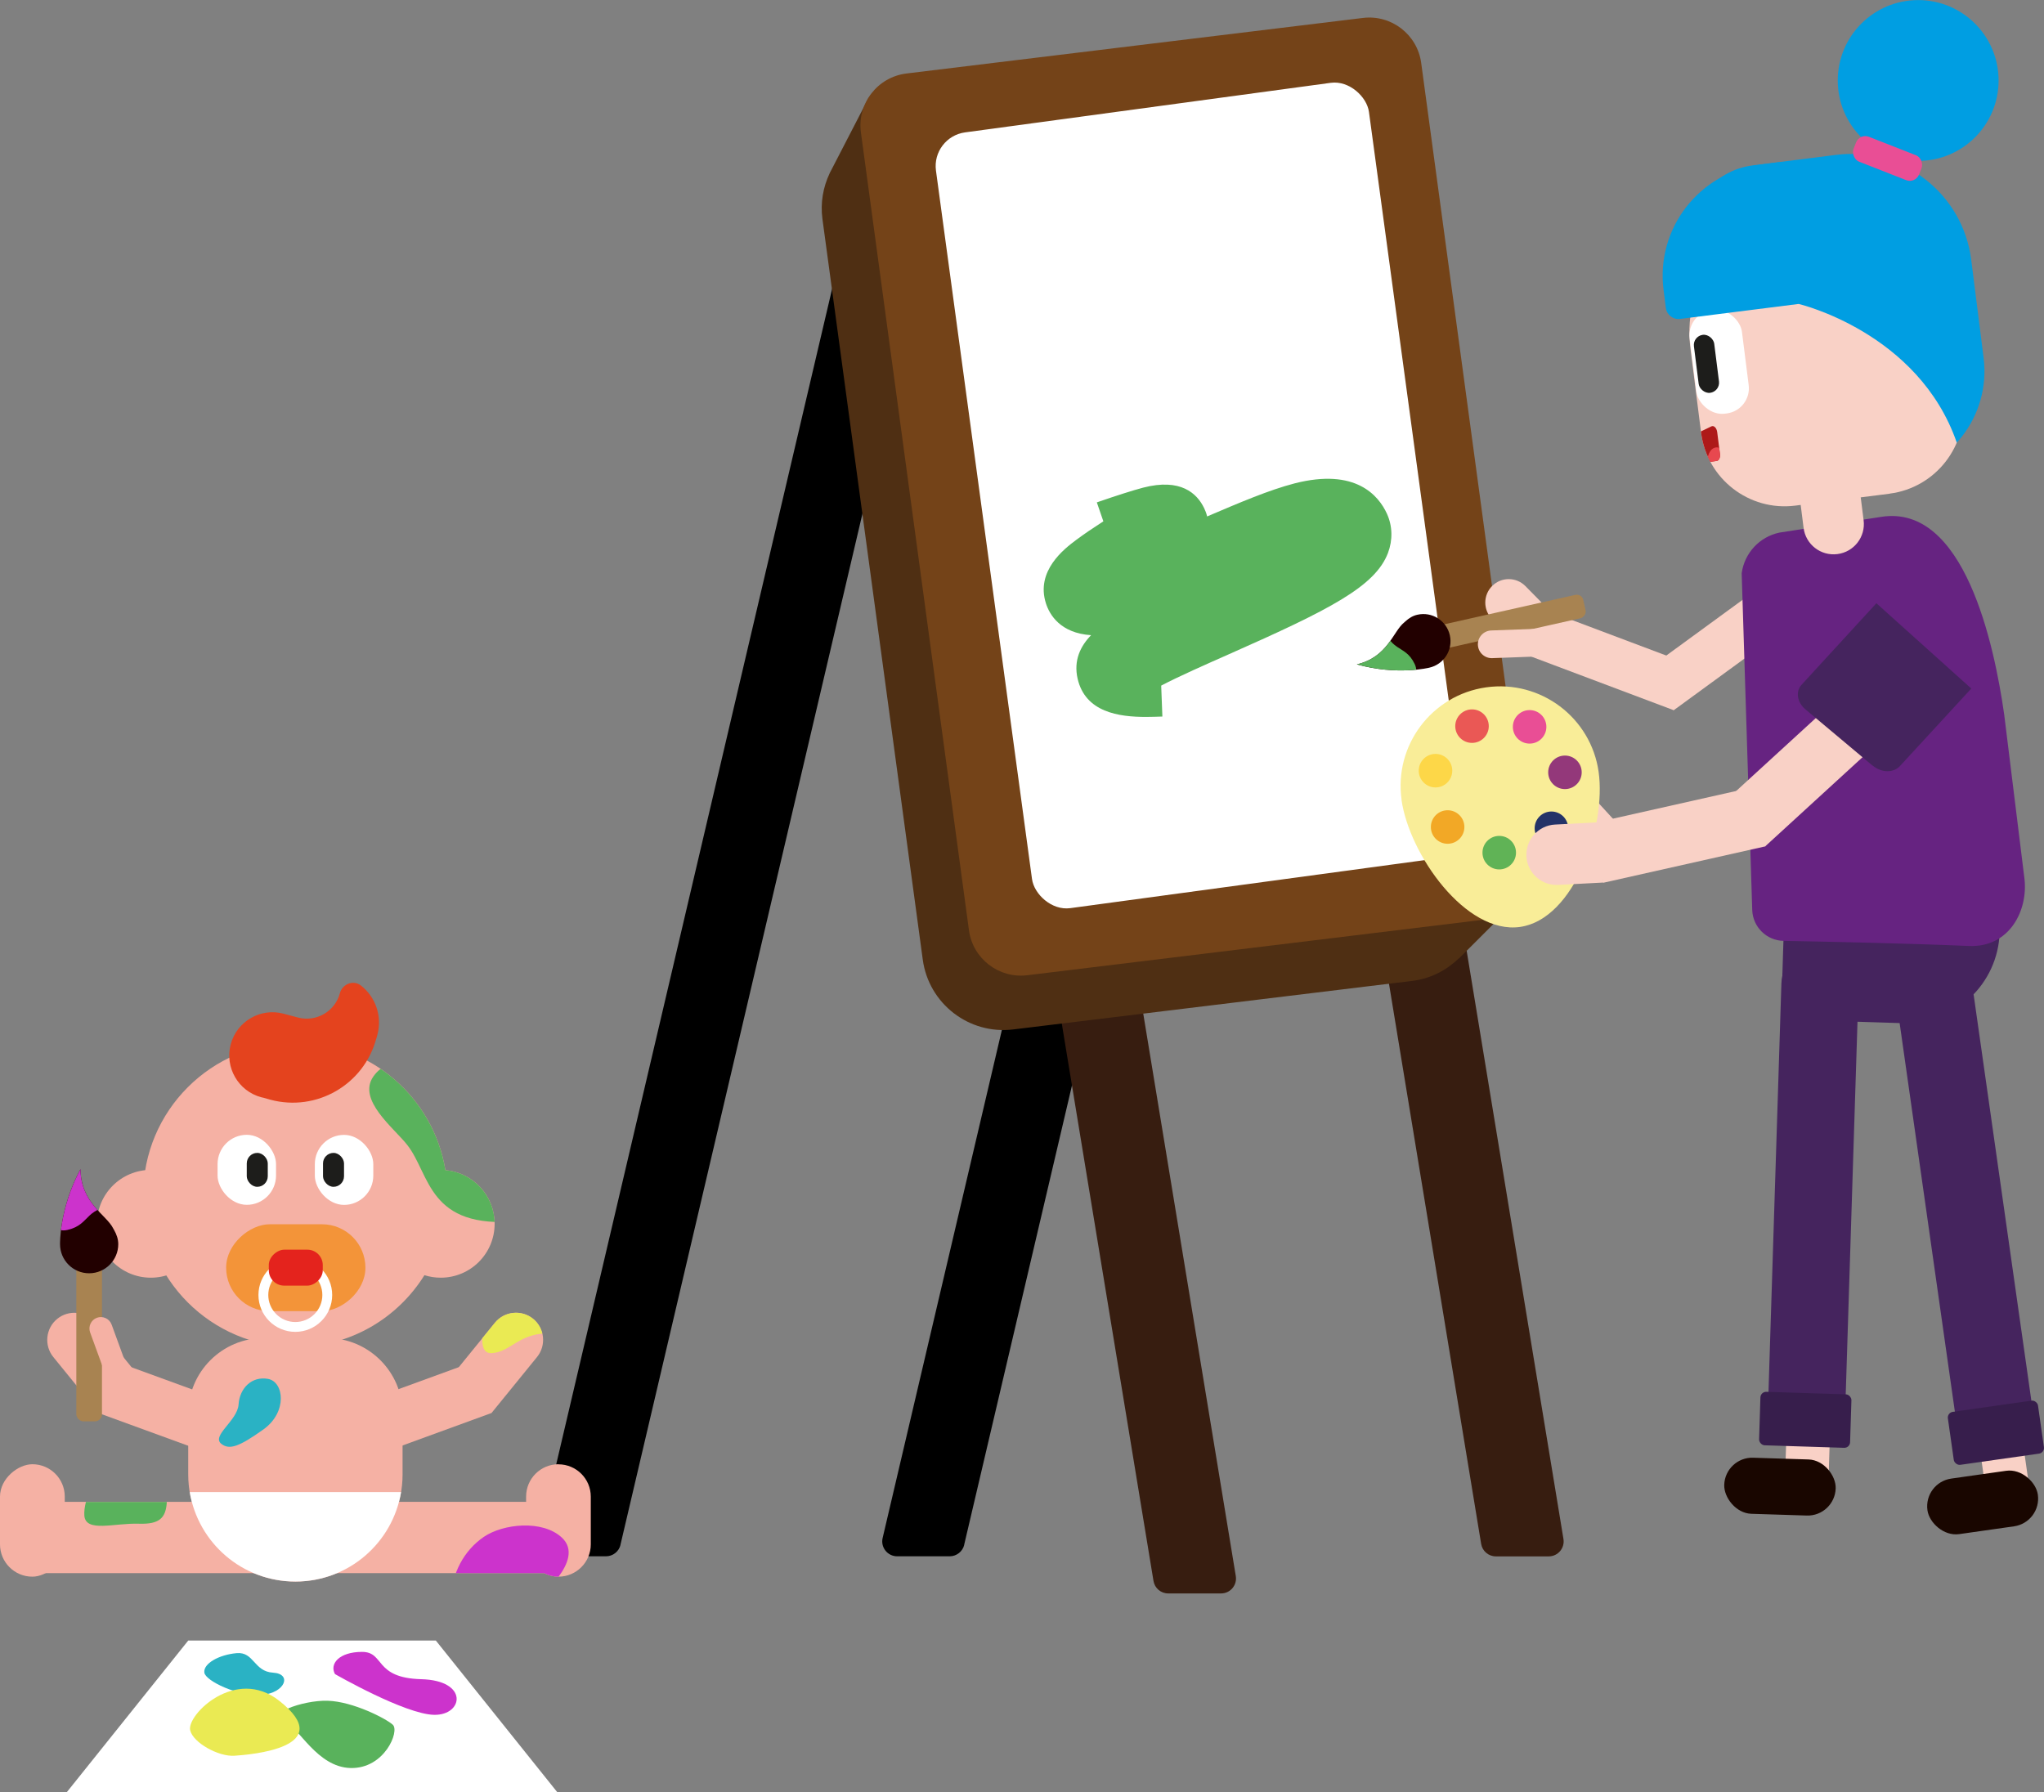 <?xml version="1.0" encoding="UTF-8"?>
<svg id="Calque_1" data-name="Calque 1" xmlns="http://www.w3.org/2000/svg" xmlns:xlink="http://www.w3.org/1999/xlink" viewBox="0 0 259.76 227.78">
  <rect x="0" y="0" width="259.76" height="227.78" fill="#808080" stroke="none"/>
  <defs>
    <style>
      .cls-1 {
        fill: #744318;
      }

      .cls-2 {
        fill: #f9ed98;
      }

      .cls-3 {
        fill: #45245e;
      }

      .cls-4 {
        fill: #190600;
      }

      .cls-5 {
        fill: #a88351;
      }

      .cls-6 {
        fill: #243368;
      }

      .cls-7 {
        fill: #662381;
      }

      .cls-8 {
        fill: #f9d1c6;
      }

      .cls-9 {
        fill: #1d1d1b;
      }

      .cls-10 {
        fill: #e94e95;
      }

      .cls-11 {
        fill: #ea5855;
      }

      .cls-12 {
        clip-path: url(#clippath-1);
      }

      .cls-13 {
        clip-path: url(#clippath-3);
      }

      .cls-14 {
        clip-path: url(#clippath-4);
      }

      .cls-15 {
        clip-path: url(#clippath-2);
      }

      .cls-16 {
        clip-path: url(#clippath-7);
      }

      .cls-17 {
        clip-path: url(#clippath-8);
      }

      .cls-18 {
        clip-path: url(#clippath-5);
      }

      .cls-19 {
        fill: #4f2f13;
      }

      .cls-20 {
        fill: #371d10;
      }

      .cls-21 {
        fill: none;
        stroke: #fff;
        stroke-miterlimit: 10;
        stroke-width: 1.25px;
      }

      .cls-22 {
        fill: #fff;
      }

      .cls-23 {
        fill: #fdd748;
      }

      .cls-24 {
        fill: #c3c;
      }

      .cls-25 {
        fill: #93387a;
      }

      .cls-26 {
        fill: #ae1919;
      }

      .cls-27 {
        fill: #60b356;
      }

      .cls-28 {
        fill: #f2a826;
      }

      .cls-29 {
        fill: #59b25c;
      }

      .cls-30 {
        fill: #e4431e;
      }

      .cls-31 {
        fill: #371e4c;
      }

      .cls-32 {
        fill: #2ab2c4;
      }

      .cls-33 {
        fill: #eaea53;
      }

      .cls-34 {
        fill: #f5b1a4;
      }

      .cls-35 {
        fill: #e8484f;
      }

      .cls-36 {
        fill: #200;
      }

      .cls-37 {
        fill: #009ee2;
      }

      .cls-38 {
        fill: #f39439;
      }

      .cls-39 {
        fill: #e4231d;
      }
    </style>
    <clipPath id="clippath-1">
      <path class="cls-8" d="M225.76,25.92h12.09c5.9,0,10.7,4.79,10.7,10.7v10.81c0,8.96-7.27,16.23-16.23,16.23h-1.06c-8.96,0-16.23-7.27-16.23-16.23v-10.77c0-5.92,4.81-10.73,10.73-10.73Z" transform="translate(467.36 60.17) rotate(172.8)"/>
    </clipPath>
    <clipPath id="clippath-2">
      <path class="cls-26" d="M218.15,58.59l-1.64.21c-.29.04-.58-.31-.63-.76l-.28-2.22c-.05-.39.08-.75.32-.87l1.57-.76c.32-.15.67.2.74.73l.35,2.77c.06.46-.13.86-.42.9Z"/>
    </clipPath>
    <clipPath id="clippath-3">
      <path class="cls-36" d="M178.61,78.97c-.09.08-.12.11-.18.16-1.39,1.12-2.08,4.4-6,5.31,5.14,1.44,9.21.42,9.21.42,1.86-.42,3.03-2.26,2.61-4.12-.42-1.86-2.26-3.03-4.12-2.61-.6.13-1.09.45-1.51.83Z"/>
    </clipPath>
    <clipPath id="clippath-4">
      <path class="cls-34" d="M70.97,186.1c-2.27,0-4.11,1.84-4.11,4.11v.67h-29.31v9.06h31.59c.55.28,1.17.45,1.83.45,2.27,0,4.11-1.84,4.11-4.11v-6.06c0-2.27-1.84-4.11-4.11-4.11Z"/>
    </clipPath>
    <clipPath id="clippath-5">
      <path class="cls-34" d="M60.32,166.2h6.9v9.2c0,1.9-1.55,3.45-3.45,3.45h0c-1.9,0-3.45-1.55-3.45-3.45v-9.2h0Z" transform="translate(4.41 346.62) rotate(-140.89)"/>
    </clipPath>
    <clipPath id="clippath-7">
      <path class="cls-34" d="M56.6,148.71c-1.51-9.18-9.45-16.19-19.06-16.19-10.68,0-19.34,8.66-19.34,19.34s8.66,19.34,19.34,19.34c6.93,0,12.99-3.65,16.4-9.13.65.21,1.35.32,2.07.32,3.79,0,6.85-3.07,6.85-6.85,0-3.59-2.76-6.52-6.26-6.82Z"/>
    </clipPath>
    <clipPath id="clippath-8">
      <path class="cls-36" d="M14.51,156.35c-.06-.11-.09-.16-.13-.23-.85-1.72-4.12-3.21-4.15-7.53-2.71,5.04-2.6,9.54-2.6,9.54,0,2.04,1.65,3.7,3.7,3.7,2.04,0,3.7-1.66,3.7-3.7,0-.66-.22-1.24-.52-1.78Z"/>
    </clipPath>
  </defs>
  <g>
    <path d="M78.85,196.34L121.31,15.4h-10.56s-42.26,180.07-42.26,180.07c-.28,1.19.62,2.33,1.85,2.33h6.67c.88,0,1.65-.61,1.85-1.46Z"/>
    <path d="M122.53,196.34L164.99,15.4h-10.56s-42.26,180.07-42.26,180.07c-.28,1.19.62,2.33,1.85,2.33h6.67c.88,0,1.65-.61,1.85-1.46Z"/>
    <path class="cls-20" d="M146.59,200.93l-15.02-91.3h10.56s14.92,90.68,14.92,90.68c.19,1.16-.7,2.21-1.87,2.21h-6.72c-.93,0-1.72-.67-1.87-1.59Z"/>
    <path class="cls-20" d="M188.23,196.22l-15.02-91.3h10.56s14.92,90.68,14.92,90.68c.19,1.16-.7,2.21-1.87,2.21h-6.72c-.93,0-1.72-.67-1.87-1.59Z"/>
    <path class="cls-19" d="M193.29,113.92l-6.03-9.67-11.56-85.36c-.76-5.6-5.87-9.55-11.48-8.87l-43.84,5.34-9.99-2.93-4.8,9.29c-.04.07-.07.14-.11.21l-.04.07v.02c-.83,1.75-1.2,3.75-.92,5.82l12.75,94.13c.76,5.6,5.88,9.55,11.48,8.87l50.72-6.17c2.32-.28,4.34-1.34,5.9-2.85l.02.02,7.91-7.9Z"/>
    <path class="cls-1" d="M188.55,116.89l-58.01,7.06c-3.61.44-6.91-2.11-7.4-5.71l-13.73-101.4c-.5-3.68,2.11-7.05,5.79-7.5l58.01-7.06c3.61-.44,6.91,2.11,7.4,5.71l13.73,101.4c.5,3.68-2.11,7.05-5.79,7.5Z"/>
    <rect class="cls-22" x="124.8" y="13.23" width="55.53" height="99.5" rx="4.32" ry="4.32" transform="translate(-7.08 21.06) rotate(-7.72)"/>
    <path class="cls-29" d="M145.65,91.12c-3.47,0-7.71-.59-8.7-4.85-.54-2.35.37-4.16,1.71-5.54-3.89-.26-5.26-2.57-5.73-4.02-1.36-4.18,2.39-7,3.8-8.06,1.04-.78,2.28-1.61,3.49-2.39l-.83-2.41c2.64-.91,4.56-1.52,5.88-1.87,4.77-1.24,6.85.72,7.75,2.59.15.3.29.66.39,1.07.04-.02.08-.03.11-.05,3.99-1.7,7.75-3.31,10.99-4.15,7.79-2,10.7,1.56,11.75,3.86.71,1.56.75,3.33.13,4.98-1.63,4.27-7.4,7.2-20.19,12.86-2.85,1.26-6.5,2.87-8.63,4l.15,3.93c-.63.02-1.34.05-2.09.05Z"/>
    <g>
      <g>
        <rect class="cls-8" x="215.96" y="71.72" width="6.17" height="20.21" transform="translate(282.15 306.97) rotate(-126.14)"/>
        <rect class="cls-8" x="201.18" y="73.62" width="6.17" height="20.36" transform="translate(53.86 245.43) rotate(-69.37)"/>
        <path class="cls-8" d="M189.99,73.08h5.96v6.5c0,1.65-1.34,2.98-2.98,2.98h0c-1.65,0-2.98-1.34-2.98-2.98v-6.5h0Z" transform="translate(385.04 -2.18) rotate(135.42)"/>
        <g>
          <path class="cls-8" d="M227.04,175.3h5.52v13.06c0,.64-.52,1.17-1.17,1.17h-3.19c-.64,0-1.17-.52-1.17-1.17v-13.06h0Z" transform="translate(5.87 -7.16) rotate(1.81)"/>
          <rect class="cls-4" x="219.13" y="185.37" width="14.17" height="7.13" rx="3.56" ry="3.56" transform="translate(6.07 -7.04) rotate(1.81)"/>
        </g>
        <path class="cls-3" d="M238.51,111.92h12.76c1.52,0,2.75,1.23,2.75,2.75v15.34h-27.43v-6.17c0-6.58,5.34-11.92,11.92-11.92Z" transform="translate(476.69 249.44) rotate(-178.19)"/>
        <path class="cls-3" d="M227.49,120.23h5.89c1.08,0,1.96.88,1.96,1.96v56.4c0,2.71-2.2,4.91-4.91,4.91h0c-2.71,0-4.91-2.2-4.91-4.91v-56.4c0-1.08.88-1.96,1.96-1.96Z" transform="translate(455.97 310.91) rotate(-178.19)"/>
        <rect class="cls-31" x="223.63" y="177.06" width="11.57" height="6.8" rx=".73" ry=".73" transform="translate(453.02 368.07) rotate(-178.19)"/>
        <g>
          <path class="cls-8" d="M251.6,176.81h5.52v13.06c0,.64-.52,1.17-1.17,1.17h-3.19c-.64,0-1.17-.52-1.17-1.17v-13.06h0Z" transform="translate(-23.34 37.61) rotate(-8.09)"/>
          <rect class="cls-4" x="244.87" y="187.41" width="14.17" height="7.13" rx="3.56" ry="3.56" transform="translate(-24.36 37.34) rotate(-8.09)"/>
        </g>
        <path class="cls-3" d="M246.8,122.09h5.89c1.08,0,1.96.88,1.96,1.96v56.4c0,2.71-2.2,4.91-4.91,4.91h0c-2.71,0-4.91-2.2-4.91-4.91v-56.4c0-1.08.88-1.96,1.96-1.96Z" transform="translate(518.63 270.78) rotate(171.91)"/>
        <rect class="cls-31" x="247.86" y="178.67" width="11.57" height="6.8" rx=".73" ry=".73" transform="translate(530.39 326.66) rotate(171.91)"/>
        <g>
          <path class="cls-7" d="M250.2,120.23c5.21.23,7.57-4.57,7.07-8.6l-2.57-20.83c-1.27-8.91-5.07-26.77-15.62-25.11l-12.93,2c-2.54.53-4.46,2.6-4.81,5.17l1.34,42.79c.07,2.16,1.82,3.89,3.98,3.93,5.52.1,15.85.32,23.54.65Z"/>
          <g>
            <rect class="cls-8" x="228.8" y="79.96" width="7.68" height="29.59" transform="translate(145.37 -140.8) rotate(47.51)"/>
            <rect class="cls-8" x="209.37" y="95.57" width="7.68" height="21.11" transform="translate(270.03 -125.15) rotate(77.34)"/>
            <path class="cls-3" d="M237.96,97.3l-8.55-7.17c-.99-.83-1.23-2.18-.53-3.02l9.58-10.44,12.06,10.84-9,9.78c-.81.97-2.4.97-3.55,0Z"/>
            <path class="cls-8" d="M202.65,100.42h0c.97,0,1.76.79,1.76,1.76v5.67h-3.52v-5.67c0-.97.79-1.76,1.76-1.76Z" transform="translate(-17.12 164.22) rotate(-42.49)"/>
          </g>
          <g>
            <path class="cls-37" d="M229.62,19.82h8.17c7.46,0,13.51,6.05,13.51,13.51v18.82c0,5.04-4.09,9.13-9.13,9.13h-10.69c-8.49,0-15.38-6.89-15.38-15.38v-12.56c0-7.46,6.05-13.51,13.51-13.51Z" transform="translate(470.66 51.47) rotate(172.8)"/>
            <g>
              <path class="cls-8" d="M225.76,25.92h12.09c5.9,0,10.7,4.79,10.7,10.7v10.81c0,8.96-7.27,16.23-16.23,16.23h-1.06c-8.96,0-16.23-7.27-16.23-16.23v-10.77c0-5.92,4.81-10.73,10.73-10.73Z" transform="translate(467.36 60.17) rotate(172.8)"/>
              <g class="cls-12">
                <g>
                  <path class="cls-26" d="M218.15,58.59l-1.64.21c-.29.04-.58-.31-.63-.76l-.28-2.22c-.05-.39.08-.75.32-.87l1.57-.76c.32-.15.67.2.74.73l.35,2.77c.06.46-.13.86-.42.9Z"/>
                  <g class="cls-15">
                    <ellipse class="cls-35" cx="218.33" cy="58.94" rx="1.34" ry="2.11" transform="translate(-5.67 27.85) rotate(-7.2)"/>
                  </g>
                </g>
              </g>
            </g>
            <circle class="cls-8" cx="232.48" cy="50.31" r="3.6"/>
            <path class="cls-37" d="M228.58,38.63s15.23,3.57,20.1,17.64c4.93-8.18-2.19-27.83-2.19-27.83l-11.66-5.76-10.92,1.87-.2,6.85,4.87,7.22Z"/>
            <circle class="cls-37" cx="243.77" cy="10.23" r="10.22"/>
            <rect class="cls-10" x="235.42" y="18.42" width="8.94" height="3.4" rx="1.26" ry="1.26" transform="translate(455.85 126.48) rotate(-158.58)"/>
            <path class="cls-8" d="M232.75,58.62h0c2.12,0,3.84,1.72,3.84,3.84v7.7c0,.18-.15.33-.33.33h-7.03c-.18,0-.33-.15-.33-.33v-7.7c0-2.12,1.72-3.84,3.84-3.84Z" transform="translate(471.76 99.41) rotate(172.8)"/>
            <rect class="cls-22" x="215.13" y="39.33" width="6.7" height="13.27" rx="3.22" ry="3.22" transform="translate(-4.04 27.76) rotate(-7.2)"/>
            <rect class="cls-9" x="215.56" y="42.51" width="2.6" height="7.43" rx="1.3" ry="1.3" transform="translate(-4.08 27.56) rotate(-7.2)"/>
            <path class="cls-37" d="M211.62,22.25h2.33c7.86,0,14.24,6.38,14.24,14.24v2.59h-18.18v-15.21c0-.89.72-1.62,1.62-1.62Z" transform="translate(216.15 251.88) rotate(-97.2)"/>
          </g>
        </g>
        <g>
          <path class="cls-2" d="M178.12,101.66c-.98-6.92,3.83-13.32,10.74-14.3,6.92-.98,13.32,3.83,14.3,10.74.98,6.92-3.06,18.72-9.98,19.71-6.92.98-14.09-9.23-15.07-16.15Z"/>
          <g>
            <g id="_Répétition_radiale_" data-name="&amp;lt;Répétition radiale&amp;gt;">
              <circle class="cls-27" cx="190.53" cy="108.37" r="2.13"/>
            </g>
            <g id="_Répétition_radiale_-2" data-name="&amp;lt;Répétition radiale&amp;gt;">
              <circle class="cls-28" cx="183.97" cy="105.11" r="2.13"/>
            </g>
            <g id="_Répétition_radiale_-3" data-name="&amp;lt;Répétition radiale&amp;gt;">
              <circle class="cls-23" cx="182.43" cy="97.95" r="2.13"/>
            </g>
            <g id="_Répétition_radiale_-4" data-name="&amp;lt;Répétition radiale&amp;gt;">
              <circle class="cls-11" cx="187.07" cy="92.29" r="2.13"/>
            </g>
            <g id="_Répétition_radiale_-5" data-name="&amp;lt;Répétition radiale&amp;gt;">
              <circle class="cls-10" cx="194.39" cy="92.38" r="2.13"/>
            </g>
            <g id="_Répétition_radiale_-6" data-name="&amp;lt;Répétition radiale&amp;gt;">
              <circle class="cls-25" cx="198.88" cy="98.16" r="2.13"/>
            </g>
            <g id="_Répétition_radiale_-7" data-name="&amp;lt;Répétition radiale&amp;gt;">
              <circle class="cls-6" cx="197.16" cy="105.27" r="2.13"/>
            </g>
          </g>
        </g>
      </g>
      <g>
        <rect class="cls-5" x="190.49" y="69.43" width="3.04" height="19.15" rx=".84" ry=".84" transform="translate(157.01 283.66) rotate(-102.66)"/>
        <g>
          <path class="cls-36" d="M178.61,78.97c-.09.08-.12.11-.18.16-1.39,1.12-2.08,4.4-6,5.31,5.14,1.44,9.21.42,9.21.42,1.86-.42,3.03-2.26,2.61-4.12-.42-1.86-2.26-3.03-4.12-2.61-.6.13-1.09.45-1.51.83Z"/>
          <g class="cls-13">
            <path class="cls-29" d="M172.61,87.97c3.19-.72,8.46-.87,7.17-3.58-1.29-2.71-3.26-1.16-4.32-5.9-1.06-4.74-9.17-1.46-9.17-1.46l6.32,10.94Z"/>
          </g>
        </g>
      </g>
      <path class="cls-8" d="M192.04,77.57h0c.97,0,1.76.79,1.76,1.76v6.71h-3.52v-6.71c0-.97.79-1.76,1.76-1.76Z" transform="translate(117.37 276.72) rotate(-92.11)"/>
      <path class="cls-8" d="M198.79,103.79h0c2.12,0,3.84,1.72,3.84,3.84v5.75h-7.68v-5.75c0-2.12,1.72-3.84,3.84-3.84Z" transform="translate(100.67 312.75) rotate(-92.98)"/>
    </g>
  </g>
  <g>
    <g>
      <path class="cls-34" d="M70.97,186.1c-2.27,0-4.11,1.84-4.11,4.11v.67h-29.31v9.06h31.59c.55.28,1.17.45,1.83.45,2.27,0,4.11-1.84,4.11-4.11v-6.06c0-2.27-1.84-4.11-4.11-4.11Z"/>
      <g class="cls-14">
        <path class="cls-24" d="M57.32,203.46c0-3.52,1.72-6.46,4.17-8.13s7.44-2.2,9.91.09c3.13,2.9-3.2,7.8-3.2,7.8l-10.88.25Z"/>
      </g>
    </g>
    <rect class="cls-34" x="16.92" y="179.32" width="9.06" height="32.19" transform="translate(-173.97 216.86) rotate(-90)"/>
    <rect class="cls-34" x="18.66" y="170.53" width="6.9" height="17.76" transform="translate(-154.01 138.68) rotate(-69.95)"/>
    <path class="cls-34" d="M11.27,166.2h0c1.9,0,3.45,1.55,3.45,3.45v9.2h-6.9v-9.2c0-1.9,1.55-3.45,3.45-3.45Z" transform="translate(-106.31 45.77) rotate(-39.11)"/>
    <rect class="cls-34" x="49.48" y="170.53" width="6.9" height="17.76" transform="translate(-97.47 290.63) rotate(-110.05)"/>
    <g>
      <path class="cls-34" d="M60.32,166.2h6.9v9.2c0,1.9-1.55,3.45-3.45,3.45h0c-1.9,0-3.45-1.55-3.45-3.45v-9.2h0Z" transform="translate(4.41 346.62) rotate(-140.89)"/>
      <g class="cls-18">
        <path class="cls-33" d="M62.6,164.59c-.49,1.63-2.61,7.51-.12,7.39s3.58-2.79,7.77-2.49-3.39-5.52-3.39-5.52l-4.25.62Z"/>
      </g>
    </g>
    <rect class="cls-34" x="-3.03" y="189.13" width="14.29" height="8.23" rx="4.11" ry="4.11" transform="translate(-189.13 197.36) rotate(-90)"/>
    <path class="cls-34" d="M33.53,170.06h8.02c5.3,0,9.61,4.31,9.61,9.61v7.72c0,7.52-6.1,13.62-13.62,13.62h0c-7.52,0-13.62-6.1-13.62-13.62v-7.72c0-5.3,4.31-9.61,9.61-9.61Z"/>
    <path class="cls-22" d="M50.97,189.64c-1.07,6.45-6.67,11.37-13.43,11.37s-12.36-4.92-13.43-11.37h26.86Z"/>
    <circle class="cls-34" cx="19.17" cy="155.54" r="6.85"/>
    <g>
      <path class="cls-34" d="M56.6,148.71c-1.51-9.18-9.45-16.19-19.06-16.19-10.68,0-19.34,8.66-19.34,19.34s8.66,19.34,19.34,19.34c6.93,0,12.99-3.65,16.4-9.13.65.21,1.35.32,2.07.32,3.79,0,6.85-3.07,6.85-6.85,0-3.59-2.76-6.52-6.26-6.82Z"/>
      <g class="cls-16">
        <path class="cls-29" d="M53.64,135.3s16.76,19.49,12.24,19.91c-11.55,1.07-11.17-5.96-14.14-9.71-1.71-2.17-6.35-5.7-4.3-8.67s6.2-1.52,6.2-1.52Z"/>
      </g>
    </g>
    <rect class="cls-38" x="32.07" y="152.27" width="11.04" height="17.7" rx="5.52" ry="5.52" transform="translate(-123.53 198.71) rotate(-90)"/>
    <circle class="cls-21" cx="37.53" cy="164.59" r="4.06"/>
    <rect class="cls-39" x="35.31" y="157.69" width="4.57" height="6.86" rx="1.96" ry="1.96" transform="translate(-123.53 198.71) rotate(-90)"/>
    <rect class="cls-22" x="27.64" y="144.24" width="7.43" height="8.9" rx="3.72" ry="3.72" transform="translate(62.72 297.37) rotate(180)"/>
    <rect class="cls-9" x="31.36" y="146.53" width="2.67" height="4.31" rx="1.34" ry="1.34" transform="translate(65.39 297.37) rotate(-180)"/>
    <rect class="cls-22" x="40.01" y="144.24" width="7.43" height="8.9" rx="3.72" ry="3.72"/>
    <rect class="cls-9" x="41.05" y="146.53" width="2.67" height="4.31" rx="1.34" ry="1.34"/>
    <path class="cls-30" d="M43.2,126.22h0c-.62,2.34-3.02,3.72-5.35,3.1l-1.54-.41h0c-.09-.01-.17-.05-.26-.07-2.93-.79-5.95.96-6.73,3.89s.96,5.95,3.89,6.73c.09.02.18.04.27.06h0s.88.25.88.25c5.87,1.57,11.89-1.91,13.46-7.78h.01s.13-.48.13-.48c.64-2.39-.26-4.83-2.1-6.26-.95-.74-2.35-.19-2.66.97Z"/>
    <path class="cls-29" d="M21.2,190.89c-.11,2.03-.93,2.85-3.51,2.77-3.16-.11-6.77,1.15-6.97-1.01-.04-.51.04-1.13.2-1.76h10.28Z"/>
  </g>
  <g>
    <rect class="cls-5" x="9.7" y="160.11" width="3.26" height="20.54" rx=".9" ry=".9"/>
    <g>
      <path class="cls-36" d="M14.51,156.35c-.06-.11-.09-.16-.13-.23-.85-1.72-4.12-3.21-4.15-7.53-2.71,5.04-2.6,9.54-2.6,9.54,0,2.04,1.65,3.7,3.7,3.7,2.04,0,3.7-1.66,3.7-3.7,0-.66-.22-1.24-.52-1.78Z"/>
      <g class="cls-17">
        <path class="cls-24" d="M6.5,147.97c0,3.5-1.08,9.06,2.07,8.35,3.14-.71,1.98-3.14,7.19-3.14,5.21,0,3.68-9.25,3.68-9.25l-12.93,4.04Z"/>
      </g>
    </g>
  </g>
  <path class="cls-34" d="M13.38,167.3h0c.8,0,1.46.65,1.46,1.46v4.83h-2.91v-4.83c0-.8.65-1.46,1.46-1.46Z" transform="translate(-57.61 14.91) rotate(-20.05)"/>
  <path class="cls-32" d="M28.13,183.51c-1.31-1.03,2.05-2.93,2.19-5.01s1.68-3.61,3.73-3.25,2.51,4.23-.58,6.43-4.31,2.63-5.34,1.83Z"/>
  <g>
    <polygon class="cls-22" points="70.82 227.78 8.49 227.78 23.92 208.51 55.39 208.51 70.82 227.78"/>
    <path class="cls-32" d="M25.97,212.59c-.16-1.15,1.85-2.28,4.1-2.48,2.22-.2,2.18,2.34,4.63,2.48,2.47.15,1.52,2.59-1.42,2.82-2.99.24-7.16-1.77-7.31-2.82Z"/>
    <path class="cls-24" d="M42.57,212.77c-.72-1.3.53-2.82,3.44-2.82s1.48,3.31,7.51,3.47c6.09.15,5.37,4.6,1.65,4.53-3.71-.07-12.6-5.18-12.6-5.18Z"/>
    <path class="cls-29" d="M36.32,218.92c-3.06-.99,2.13-2.86,5.33-2.76,3.22.1,7.42,2.27,8.27,3.05.89.82-1.05,5.6-5.36,5.5-4.28-.1-6.66-5.28-8.25-5.79Z"/>
    <path class="cls-33" d="M24.17,219.93c-.48-1.96,5.75-8.14,11.3-3.78,7.6,5.97-3.69,6.87-5.69,7-2.02.13-5.23-1.65-5.61-3.23Z"/>
  </g>
</svg>